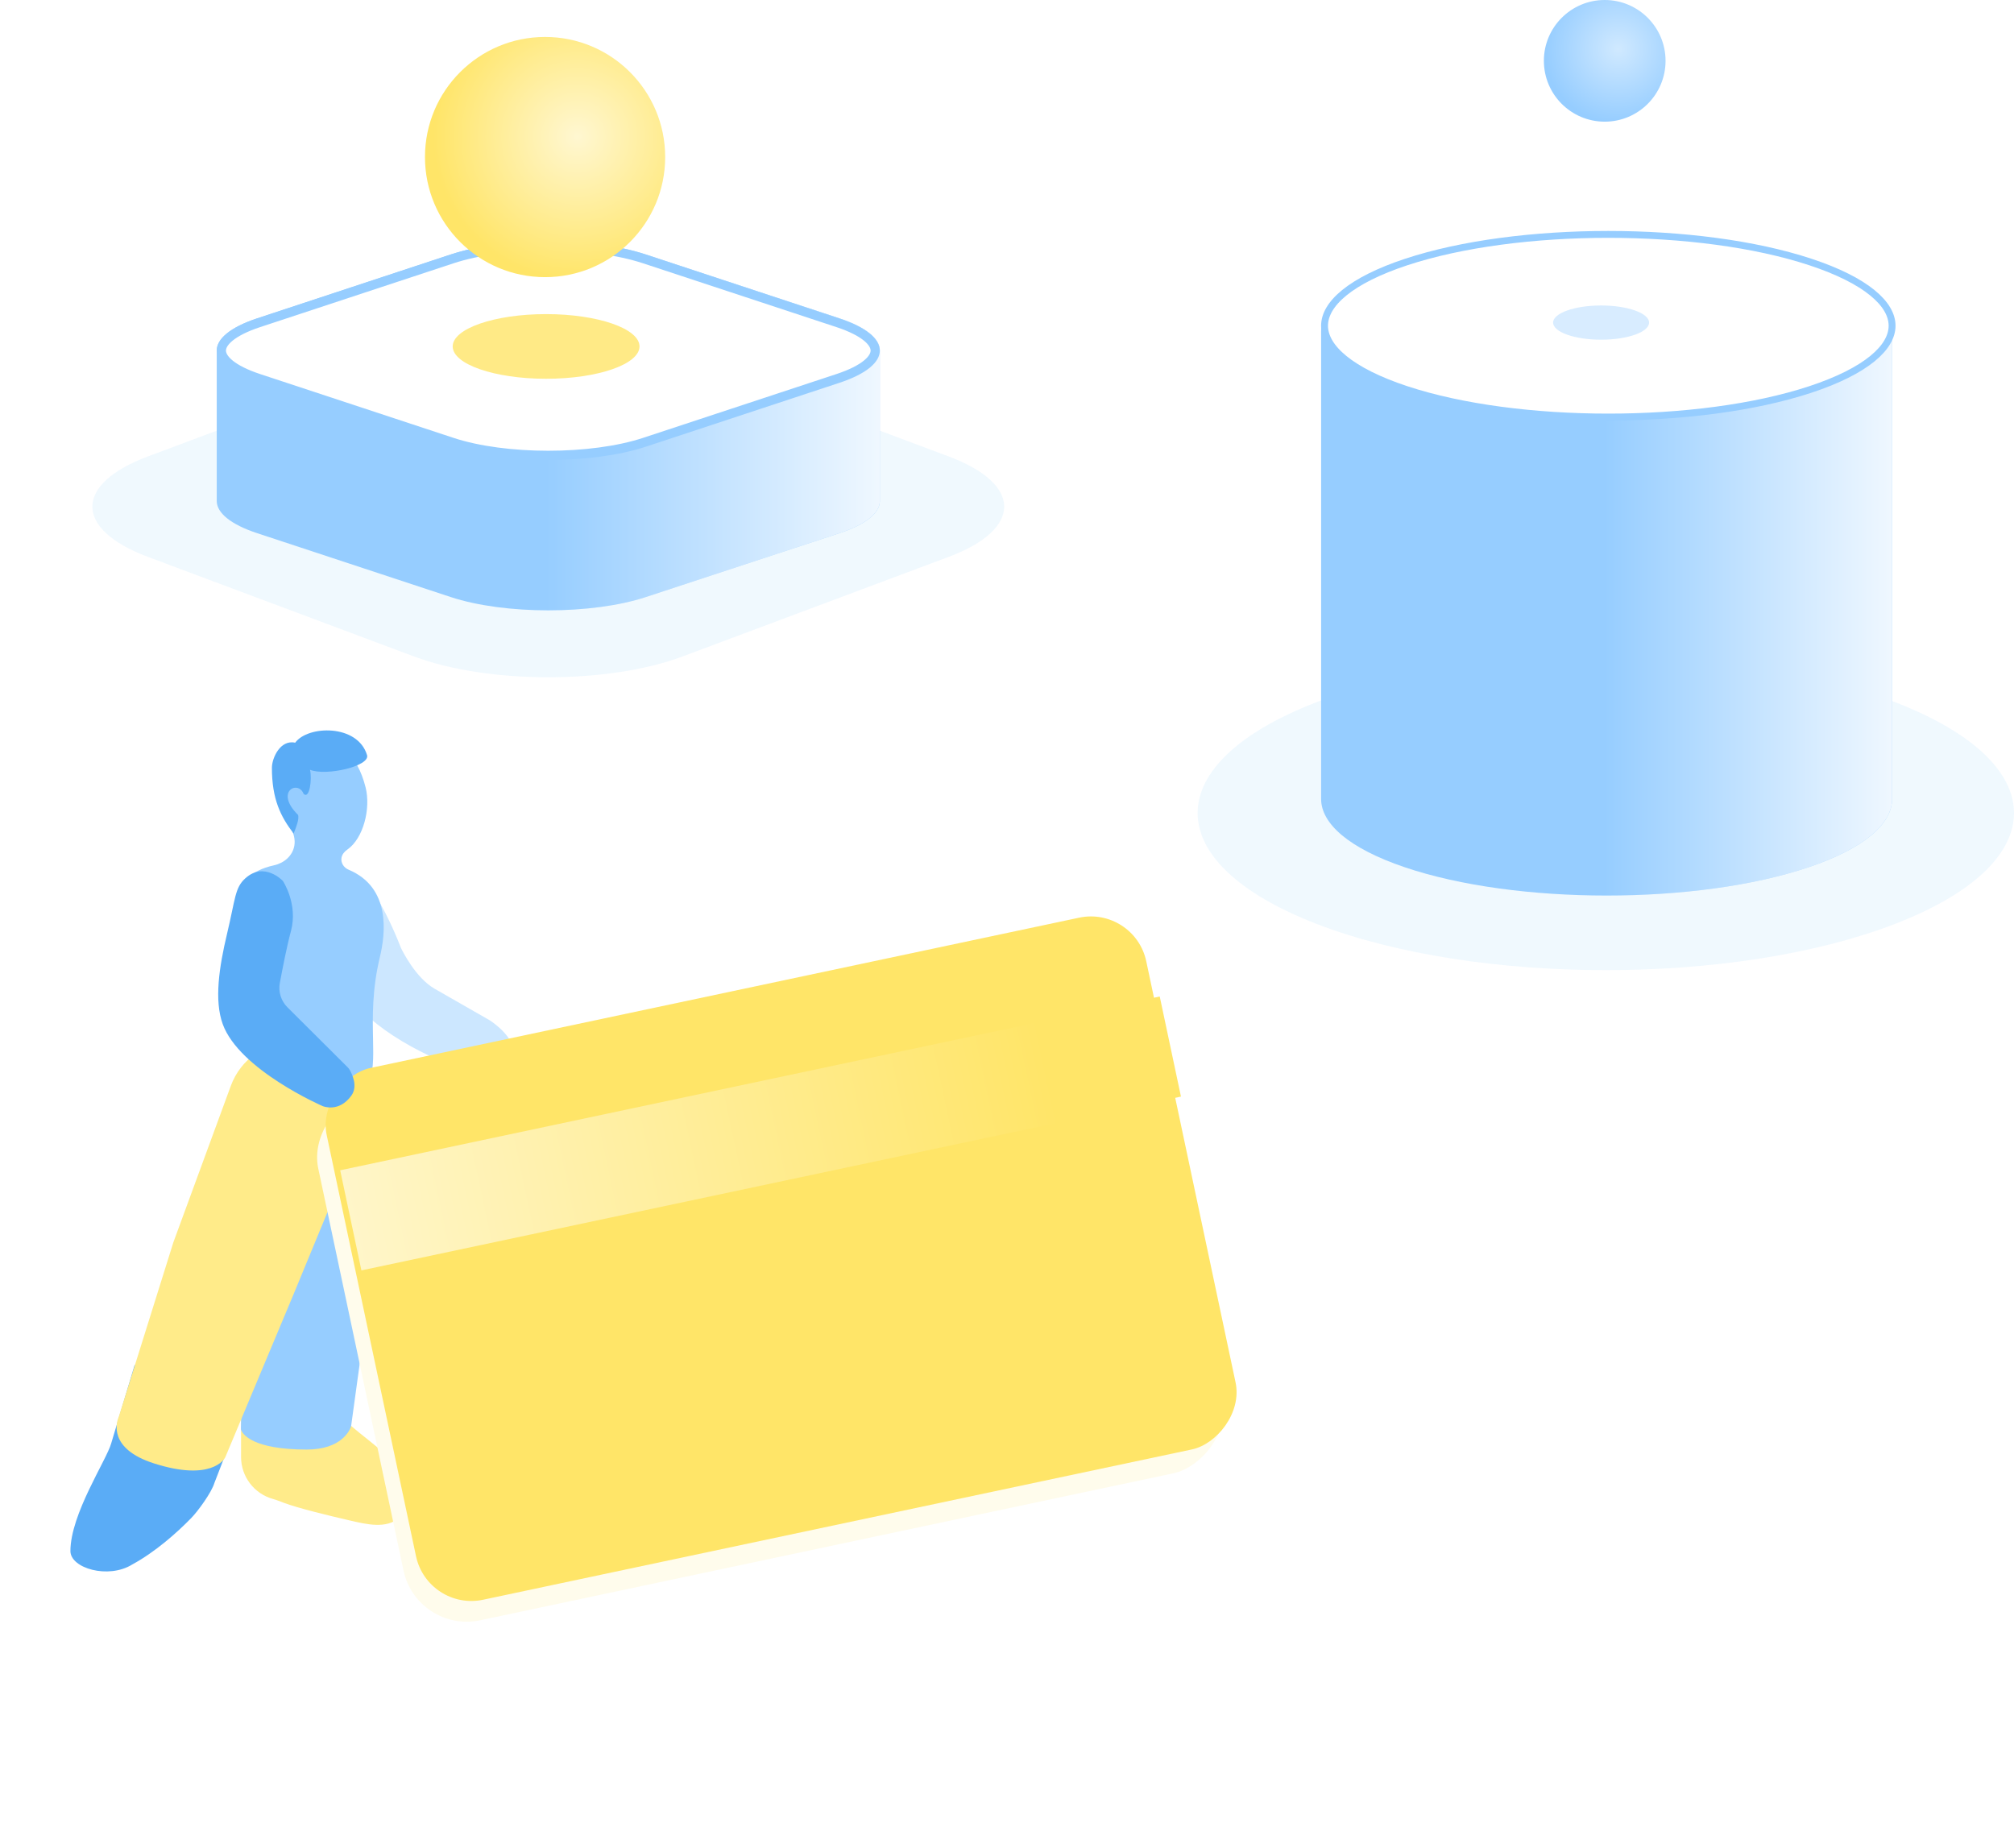 <?xml version="1.0" encoding="utf-8"?>
<svg xmlns="http://www.w3.org/2000/svg" fill="none" height="200" viewBox="0 0 218 200" width="218">
<g opacity="0.3">
<path d="M142.576 75.981C159.83 69.34 187.805 69.34 205.059 75.981C222.313 82.622 222.313 93.39 205.059 100.032C187.805 106.673 159.83 106.673 142.576 100.032C125.321 93.39 125.321 82.622 142.576 75.981Z" fill="#CCEAFD"/>
</g>
<path d="M195.756 28.514C183.687 24.43 164.12 24.43 152.051 28.514C146.017 30.555 143 33.232 143 35.908V86.482C143 89.158 146.017 91.834 152.051 93.876C164.12 97.96 183.687 97.96 195.756 93.876C201.788 91.835 204.805 89.161 204.808 86.486V35.908C204.808 33.232 201.791 30.555 195.756 28.514Z" fill="#96CDFF"/>
<path d="M195.756 28.514C183.687 24.43 164.12 24.43 152.051 28.514C146.017 30.555 143 33.232 143 35.908V86.482C143 89.158 146.017 91.834 152.051 93.876C164.12 97.96 183.687 97.96 195.756 93.876C201.788 91.835 204.805 89.161 204.808 86.486V35.908C204.808 33.232 201.791 30.555 195.756 28.514Z" fill="url(#paint0_linear)"/>
<path d="M152.222 28.358C158.243 26.371 166.157 25.372 174.088 25.372C182.018 25.372 189.932 26.371 195.953 28.358C198.965 29.352 201.195 30.491 202.664 31.687C204.135 32.884 204.803 34.101 204.803 35.258C204.803 36.416 204.135 37.633 202.664 38.83C201.195 40.025 198.965 41.165 195.953 42.159C189.932 44.145 182.018 45.144 174.088 45.144C166.157 45.144 158.243 44.145 152.222 42.159C149.21 41.165 146.981 40.025 145.511 38.83C144.04 37.633 143.372 36.416 143.372 35.258C143.372 34.101 144.04 32.884 145.511 31.687C146.981 30.491 149.21 29.352 152.222 28.358Z" fill="white" stroke="#96CDFF" stroke-width="0.745"/>
<g opacity="0.3">
<path d="M44.811 38.628C52.839 35.623 65.856 35.623 73.884 38.628L102.674 49.403C110.703 52.407 110.703 57.279 102.674 60.283L73.884 71.058C65.856 74.062 52.839 74.062 44.811 71.058L16.02 60.283C7.992 57.279 7.992 52.407 16.02 49.403L44.811 38.628Z" fill="#CCEAFD"/>
</g>
<path d="M69.919 27.551C64.081 25.625 54.614 25.625 48.776 27.551L27.838 34.46C24.896 35.431 23.437 36.706 23.46 37.978L23.46 54.255C23.483 55.508 24.942 56.759 27.839 57.715L48.776 64.624C54.615 66.55 64.081 66.55 69.92 64.624L90.857 57.715C93.74 56.763 95.2 55.52 95.236 54.273V37.978C95.258 36.706 93.799 35.431 90.857 34.461L69.919 27.551Z" fill="#96CDFF"/>
<path d="M69.919 27.551C64.081 25.625 54.614 25.625 48.776 27.551L27.838 34.46C24.896 35.431 23.437 36.706 23.46 37.978L23.46 54.255C23.483 55.508 24.942 56.759 27.839 57.715L48.776 64.624C54.615 66.55 64.081 66.55 69.92 64.624L90.857 57.715C93.74 56.763 95.2 55.52 95.236 54.273V37.978C95.258 36.706 93.799 35.431 90.857 34.461L69.919 27.551Z" fill="url(#paint1_linear)"/>
<path d="M48.933 28.026C51.786 27.085 55.555 26.606 59.348 26.606C63.14 26.606 66.909 27.085 69.763 28.026L90.7 34.935C92.129 35.407 93.161 35.939 93.826 36.48C94.493 37.023 94.736 37.526 94.736 37.949C94.736 38.372 94.493 38.875 93.826 39.418C93.161 39.959 92.129 40.491 90.7 40.963L69.763 47.872C66.909 48.813 63.14 49.291 59.348 49.291C55.555 49.291 51.786 48.813 48.933 47.872L27.995 40.963C26.567 40.491 25.535 39.959 24.87 39.418C24.203 38.875 23.959 38.372 23.959 37.949C23.959 37.526 24.203 37.023 24.87 36.48C25.535 35.939 26.567 35.407 27.995 34.935L48.933 28.026Z" fill="white" stroke="#96CDFF"/>
<path d="M39.641 95.683C39.641 95.683 37.668 93.547 35.949 95.32C34.056 96.741 32.233 101.716 40.085 110.246C44.037 113.743 51.244 116.636 53.382 116.243C54.669 116.006 55.397 115.665 55.578 114.115C55.784 112.346 53.426 110.717 53.053 110.471C53.02 110.449 52.988 110.43 52.953 110.41L47.047 107.028C44.993 105.852 43.557 102.934 43.403 102.612C43.393 102.591 43.385 102.573 43.377 102.552C42.644 100.646 41.017 97.003 39.641 95.683Z" fill="#CCE7FF"/>
<path d="M30.504 147.24L26.094 150.855L26.094 157.717C26.094 159.83 27.502 161.684 29.537 162.252C29.953 162.368 30.353 162.534 30.757 162.685C32.268 163.25 35.505 164.039 37.858 164.582C39.687 165.003 41.792 165.52 43.214 164.294C44.423 163.252 44.85 161.547 44.241 160.502C42.374 157.301 39.44 155.799 36.918 153.376L30.504 147.24Z" fill="#FFEB8A"/>
<path d="M35.258 112.461C35.254 112.46 35.253 112.46 35.249 112.459C35.133 112.438 31.917 111.848 30.473 113.855C29.344 115.422 28.32 117.855 27.733 119.393C27.373 120.337 27.193 121.337 27.148 122.347L26.517 136.495L26.078 154.609C26.076 154.674 26.081 154.739 26.105 154.8C26.268 155.219 27.293 156.907 33.204 156.907C36.946 156.907 37.849 154.828 37.984 154.446C37.998 154.406 38.006 154.365 38.012 154.324L40.796 134.08L41.639 120.804C41.892 116.82 39.169 113.26 35.258 112.461Z" fill="#96CDFF"/>
<path clip-rule="evenodd" d="M36.968 92.837C37.034 92.471 37.29 92.174 37.595 91.963C39.343 90.75 40.151 87.504 39.572 85.224C38.63 81.519 36.592 79.882 33.371 80.743C30.585 81.487 29.919 84.719 30.664 87.648C30.837 88.329 31.096 88.965 31.425 89.537C31.778 90.152 31.985 90.859 31.858 91.557C31.661 92.645 30.745 93.426 29.665 93.663C24.39 94.821 25.616 99.05 26.844 103.282C27.447 105.361 28.05 107.442 27.882 109.159C27.049 117.674 27.359 118.44 34.796 118.761C40.514 119.007 40.468 116.772 40.379 112.451C40.33 110.1 40.269 107.13 41.117 103.607C41.72 101.101 42.354 96.078 37.727 94.138C37.208 93.921 36.868 93.39 36.968 92.837Z" fill="#96CDFF" fill-rule="evenodd"/>
<path d="M33.554 83.324C35.296 84.036 40.085 82.928 39.73 81.74C38.717 78.355 33.32 78.506 31.95 80.394C30.327 80.034 29.432 82.07 29.432 83.104C29.431 86.501 30.379 88.4 31.783 90.227C32.099 89.436 32.379 88.701 32.273 88.218C29.678 85.685 32.273 84.388 32.865 85.935C33.524 86.556 33.791 84.274 33.554 83.324Z" fill="#5AACF6"/>
<path d="M14.575 147.747L26.172 152.78L24.963 155.992L23.21 160.516C22.903 161.545 21.449 163.551 20.697 164.324C19.134 165.931 16.783 168.008 14.319 169.345C11.729 170.959 7.623 169.758 7.623 167.895C7.623 163.9 11.518 158.066 12.033 156.25L14.575 147.747Z" fill="#5AACF6"/>
<path d="M31.87 112.727C33.712 112.727 35.413 113.756 36.114 115.459C36.55 116.519 36.987 117.72 37.208 118.735C37.607 120.566 37.591 123.104 37.523 124.755C37.477 125.864 37.205 126.947 36.782 127.972L31.818 139.996L24.389 157.732C24.384 157.746 24.379 157.757 24.372 157.77C24.248 157.999 22.8 160.36 16.676 158.409C11.675 156.816 12.624 153.912 12.827 153.418C12.847 153.369 12.867 153.32 12.883 153.269L18.762 134.486L24.986 117.533C26.046 114.646 28.795 112.727 31.87 112.727Z" fill="#FFEB89"/>
<g filter="url(#filter0_d)">
<rect fill="#FFFCEC" height="90.683" rx="7" transform="rotate(-101.973 45.127 173.778)" width="58.456" x="45.127" y="173.778"/>
</g>
<g filter="url(#filter1_d)">
<rect fill="#FFE568" height="90.683" rx="6.125" transform="rotate(-101.973 46.299 171.372)" width="58.84" x="46.299" y="171.372"/>
</g>
<rect fill="url(#paint2_linear)" height="11.076" transform="rotate(-11.973 36.822 126.678)" width="90.683" x="36.822" y="126.678"/>
<path d="M30.616 95.353C30.616 95.353 28.607 93.208 26.546 95.08C25.417 96.106 25.494 97.224 24.569 101.108C23.717 104.69 23.174 108.28 24.108 110.854C25.907 115.81 34.902 119.721 34.921 119.729C34.921 119.73 34.92 119.729 34.921 119.729C34.94 119.737 36.673 120.476 38.032 118.594C38.766 117.577 38.107 116.247 37.845 115.798C37.783 115.692 37.704 115.599 37.618 115.513L31.117 109.039C30.426 108.351 30.112 107.372 30.288 106.414C30.575 104.857 31.046 102.443 31.492 100.786C32.286 97.842 30.616 95.353 30.616 95.353Z" fill="#5AACF6"/>
<g filter="url(#filter2_f)" opacity="0.4">
<ellipse cx="173.307" cy="34.919" fill="#9DD0FF" rx="5.195" ry="1.852"/>
</g>
<g filter="url(#filter3_f)" opacity="0.8">
<ellipse cx="59.111" cy="37.5" fill="#FFE568" rx="10.111" ry="3.5"/>
</g>
<circle cx="173.698" cy="6.585" fill="url(#paint3_radial)" r="6.585"/>
<circle cx="59" cy="17" fill="url(#paint4_radial)" r="13"/>
<defs>
<filter color-interpolation-filters="sRGB" filterUnits="userSpaceOnUse" height="121.935" id="filter0_d" width="146.775" x="10.03" y="77.874">
<feFlood flood-opacity="0" result="BackgroundImageFix"/>
<feColorMatrix in="SourceAlpha" type="matrix" values="0 0 0 0 0 0 0 0 0 0 0 0 0 0 0 0 0 0 127 0"/>
<feOffset dy="3.063"/>
<feGaussianBlur stdDeviation="11.485"/>
<feColorMatrix type="matrix" values="0 0 0 0 1 0 0 0 0 0.898 0 0 0 0 0.408 0 0 0 0.08 0"/>
<feBlend in2="BackgroundImageFix" mode="normal" result="effect1_dropShadow"/>
<feBlend in="SourceGraphic" in2="effect1_dropShadow" mode="normal" result="shape"/>
</filter>
<filter color-interpolation-filters="sRGB" filterUnits="userSpaceOnUse" height="122.311" id="filter1_d" width="146.855" x="11.123" y="75.093">
<feFlood flood-opacity="0" result="BackgroundImageFix"/>
<feColorMatrix in="SourceAlpha" type="matrix" values="0 0 0 0 0 0 0 0 0 0 0 0 0 0 0 0 0 0 127 0"/>
<feOffset dy="3.063"/>
<feGaussianBlur stdDeviation="11.485"/>
<feColorMatrix type="matrix" values="0 0 0 0 1 0 0 0 0 0.898 0 0 0 0 0.408 0 0 0 0.08 0"/>
<feBlend in2="BackgroundImageFix" mode="normal" result="effect1_dropShadow"/>
<feBlend in="SourceGraphic" in2="effect1_dropShadow" mode="normal" result="shape"/>
</filter>
<filter color-interpolation-filters="sRGB" filterUnits="userSpaceOnUse" height="9.703" id="filter2_f" width="16.39" x="165.112" y="30.067">
<feFlood flood-opacity="0" result="BackgroundImageFix"/>
<feBlend in="SourceGraphic" in2="BackgroundImageFix" mode="normal" result="shape"/>
<feGaussianBlur result="effect1_foregroundBlur" stdDeviation="1.5"/>
</filter>
<filter color-interpolation-filters="sRGB" filterUnits="userSpaceOnUse" height="21" id="filter3_f" width="34.222" x="42" y="27">
<feFlood flood-opacity="0" result="BackgroundImageFix"/>
<feBlend in="SourceGraphic" in2="BackgroundImageFix" mode="normal" result="shape"/>
<feGaussianBlur result="effect1_foregroundBlur" stdDeviation="3.5"/>
</filter>
<linearGradient gradientUnits="userSpaceOnUse" id="paint0_linear" x1="210.363" x2="173.616" y1="88.3" y2="88.3">
<stop stop-color="white"/>
<stop offset="1" stop-color="white" stop-opacity="0"/>
</linearGradient>
<linearGradient gradientUnits="userSpaceOnUse" id="paint1_linear" x1="101.688" x2="59.013" y1="57.933" y2="57.933">
<stop stop-color="white"/>
<stop offset="1" stop-color="white" stop-opacity="0"/>
</linearGradient>
<linearGradient gradientUnits="userSpaceOnUse" id="paint2_linear" x1="-6.789" x2="114.006" y1="137.754" y2="137.754">
<stop stop-color="white"/>
<stop offset="1" stop-color="#FFE568"/>
</linearGradient>
<radialGradient cx="0" cy="0" gradientTransform="translate(175.156 5.31) rotate(100.512) scale(7.995)" gradientUnits="userSpaceOnUse" id="paint3_radial" r="1">
<stop stop-color="#D0E9FF"/>
<stop offset="1" stop-color="#96CDFF"/>
</radialGradient>
<radialGradient cx="0" cy="0" gradientTransform="translate(62.51 14.787) rotate(102.994) scale(15.613)" gradientUnits="userSpaceOnUse" id="paint4_radial" r="1">
<stop stop-color="#FFF7D1"/>
<stop offset="1" stop-color="#FFE568"/>
</radialGradient>
</defs>
</svg>